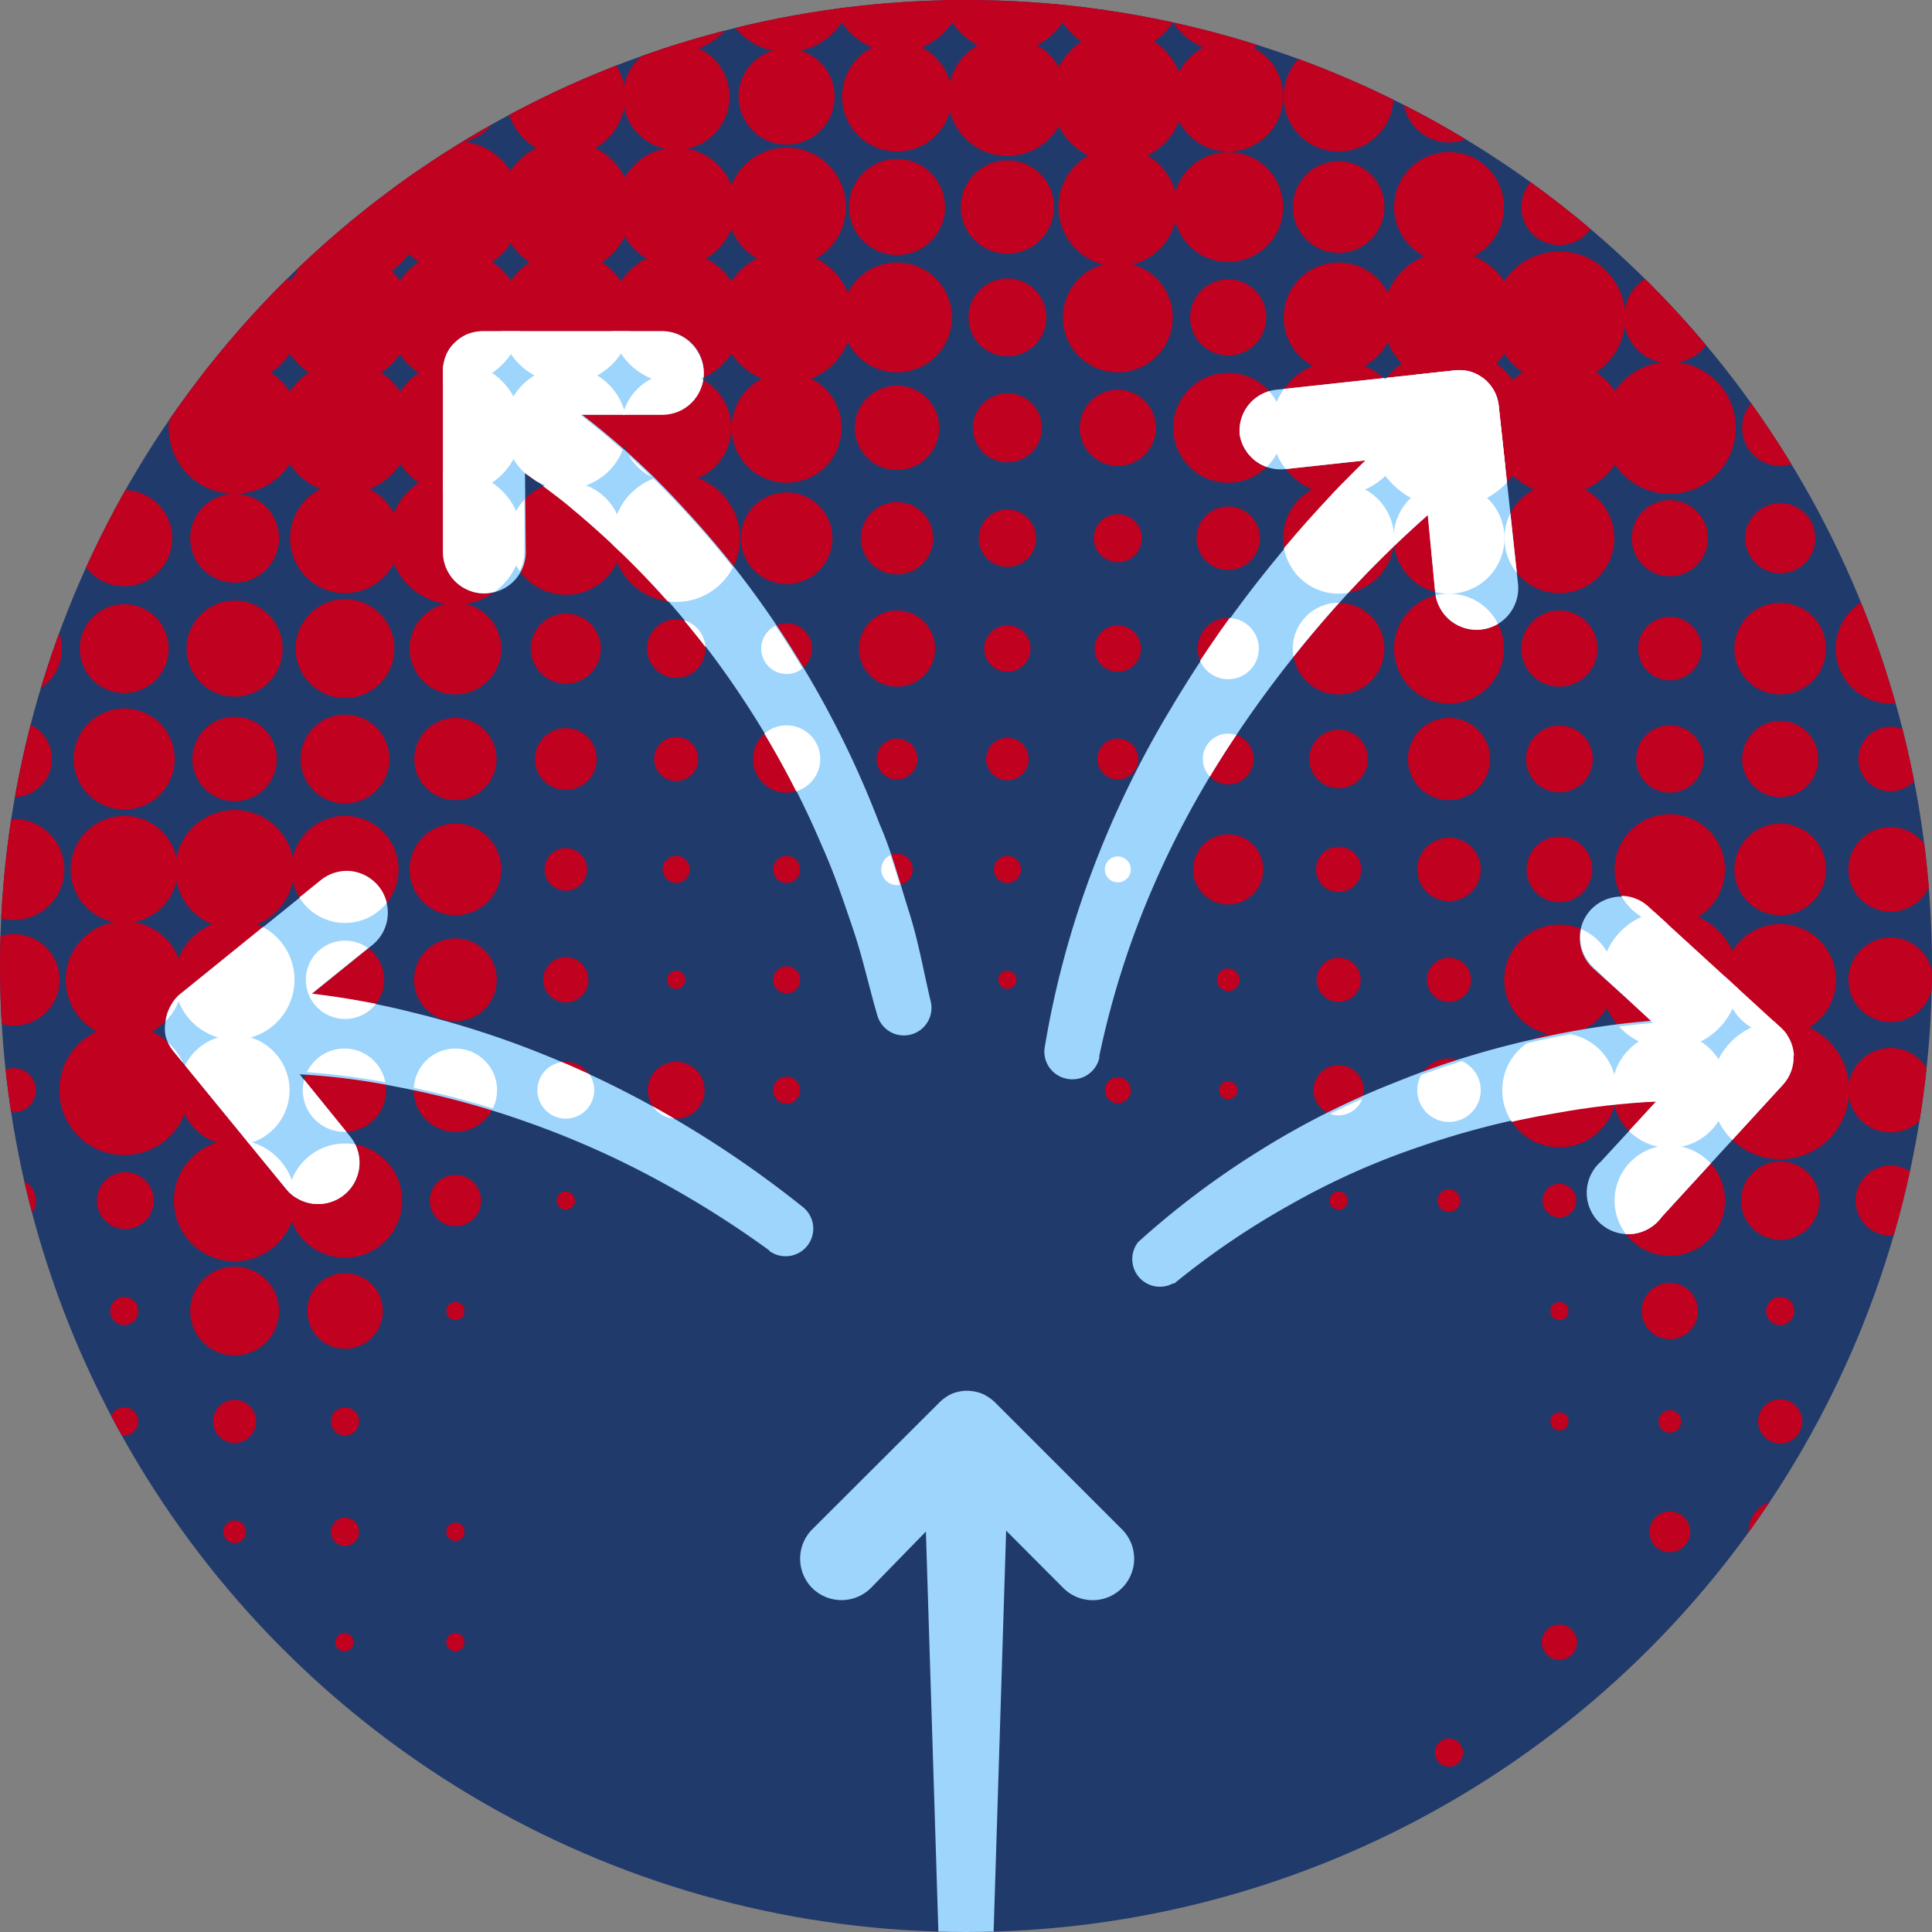<svg xmlns="http://www.w3.org/2000/svg" xmlns:xlink="http://www.w3.org/1999/xlink" viewBox="0 0 70 70"><rect x="0" y="0" width="70" height="70" fill="#808080" stroke="none"/><defs><style>.cls-1{fill:none;}.cls-2{fill:#213a6c;}.cls-3{clip-path:url(#clip-path);}.cls-4{fill:#c0011f;}.cls-5{fill:#9ed5fc;}.cls-6{clip-path:url(#clip-path-3);}.cls-7{fill:#fff;}</style><clipPath id="clip-path"><circle class="cls-1" cx="35" cy="35" r="35"/></clipPath><clipPath id="clip-path-3"><path class="cls-1" d="M40.65,55.41a1.5,1.5,0,0,1-2.12,2.13l-2.08-2.09L36,70a1,1,0,0,1-2,0l-.46-14.55-2.08,2.09a1.51,1.51,0,0,1-2.12,0,1.51,1.51,0,0,1,0-2.13l4.6-4.59h0a1.58,1.58,0,0,1,.48-.33h0a1.51,1.51,0,0,1,.53-.1h0a1.61,1.61,0,0,1,.53.1h0a1.63,1.63,0,0,1,.49.33Zm-2-16.35a1,1,0,0,0,1.2-.75v-.07a31.74,31.74,0,0,1,1.83-5.85A33.85,33.85,0,0,1,44.55,27a42.19,42.19,0,0,1,3.73-4.9,41.47,41.47,0,0,1,3.45-3.44L52,21.47a1.5,1.5,0,1,0,3-.32l-.7-6.46a1.37,1.37,0,0,0-.18-.56s0,0,0,0a1.53,1.53,0,0,0-.35-.41l0,0a1.57,1.57,0,0,0-.48-.25h0a1.43,1.43,0,0,0-.58-.05h0l-6.46.7a1.49,1.49,0,0,0-1.33,1.65A1.5,1.5,0,0,0,46.53,17l2.94-.32a42.53,42.53,0,0,0-3.28,3.58,43.34,43.34,0,0,0-3.76,5.36,35.68,35.68,0,0,0-2.86,5.9,33.73,33.73,0,0,0-1.71,6.34A1,1,0,0,0,38.62,39.06ZM65,38.23a1.53,1.53,0,0,0-.13-.52,0,0,0,0,0,0,0,1.45,1.45,0,0,0-.34-.47h0l-4.8-4.39a1.46,1.46,0,0,0-1.08-.39,1.53,1.53,0,0,0-1,.48,1.5,1.5,0,0,0,.1,2.12l2.14,2a32.87,32.87,0,0,0-9.29,2.23,29.55,29.55,0,0,0-4.93,2.48A30.87,30.87,0,0,0,41.24,45a1,1,0,0,0,1.27,1.54l.05,0a28.87,28.87,0,0,1,4.23-2.87,26.85,26.85,0,0,1,4.65-2.08,30.33,30.33,0,0,1,4.94-1.26A28.27,28.27,0,0,1,60,39.91l-2,2.18a1.5,1.5,0,1,0,2.21,2l4.39-4.79a1.48,1.48,0,0,0,.3-.5v0a1.39,1.39,0,0,0,.08-.54ZM29.1,43.73a38.49,38.49,0,0,0-4.33-3A35.46,35.46,0,0,0,20,38.33,34,34,0,0,0,15,36.68,30,30,0,0,0,11.29,36l2.2-1.78a1.5,1.5,0,0,0,.23-2.11,1.53,1.53,0,0,0-1-.55,1.5,1.5,0,0,0-1.1.33L6.55,36h0a1.36,1.36,0,0,0-.37.45l0,0A1.44,1.44,0,0,0,6,37v0a1.38,1.38,0,0,0,0,.54,0,0,0,0,0,0,0,1.48,1.48,0,0,0,.27.53l4.09,5a1.5,1.5,0,0,0,2.33-1.89l-1.91-2.36a27,27,0,0,1,3.55.46,31.47,31.47,0,0,1,4.75,1.29,32.69,32.69,0,0,1,4.53,2,36.16,36.16,0,0,1,4.21,2.64l0,0a1,1,0,0,0,1.19-1.61ZM17.5,21.5A1.5,1.5,0,0,0,19,20V17.13c.49.34,1,.72,1.47,1.09.8.66,1.58,1.35,2.32,2.09a31,31,0,0,1,4,4.85,33,33,0,0,1,3,5.54c.45,1,.76,2,1.12,3s.57,2,.86,3.06l0,.1a1,1,0,0,0,1.2.7,1,1,0,0,0,.73-1.21c-.26-1.09-.47-2.19-.79-3.27s-.63-2.16-1.07-3.19a35.53,35.53,0,0,0-3-6.06,34.2,34.2,0,0,0-4.11-5.4,30.63,30.63,0,0,0-3.7-3.4H24a1.5,1.5,0,0,0,1.5-1.5,1.52,1.52,0,0,0-.44-1.06A1.49,1.49,0,0,0,24,12H17.5a1.56,1.56,0,0,0-.57.11l0,0a1.48,1.48,0,0,0-.45.3v0a1.31,1.31,0,0,0-.31.44v0a1.47,1.47,0,0,0-.12.58V20A1.5,1.5,0,0,0,17.5,21.5Z"/></clipPath></defs><title>GORDIC_ikony kariery_navrh_v3</title><g id="bile_tecky" data-name="bile tecky"><circle class="cls-2" cx="35" cy="35" r="35"/><g class="cls-3"><circle class="cls-4" cx="0.5" cy="43.5" r="0.8"/><circle class="cls-4" cx="0.5" cy="35.5" r="1.66"/><circle class="cls-4" cx="0.5" cy="39.5" r="0.8"/><circle class="cls-4" cx="0.5" cy="31.5" r="1.83"/><circle class="cls-4" cx="0.5" cy="27.5" r="1.38"/><circle class="cls-4" cx="0.5" cy="23.5" r="1.74"/><circle class="cls-4" cx="0.5" cy="19.5" r="0.8"/><circle class="cls-4" cx="0.5" cy="15.5" r="0.8"/><circle class="cls-4" cx="0.5" cy="11.5" r="0.8"/><circle class="cls-4" cx="0.5" cy="7.5" r="0.8"/><circle class="cls-4" cx="0.5" cy="3.5" r="1.38"/><circle class="cls-4" cx="4.5" cy="51.5" r="0.51"/><circle class="cls-4" cx="4.5" cy="47.5" r="0.51"/><circle class="cls-4" cx="4.5" cy="39.5" r="2.35"/><circle class="cls-4" cx="4.5" cy="31.5" r="1.94"/><circle class="cls-4" cx="4.5" cy="35.5" r="2.12"/><circle class="cls-4" cx="4.5" cy="27.5" r="1.83"/><circle class="cls-4" cx="4.5" cy="19.5" r="1.74"/><circle class="cls-4" cx="4.5" cy="23.5" r="1.61"/><circle class="cls-4" cx="4.5" cy="15.5" r="0.8"/><circle class="cls-4" cx="4.5" cy="11.5" r="0.8"/><circle class="cls-4" cx="4.5" cy="7.5" r="0.8"/><circle class="cls-4" cx="4.5" cy="3.5" r="1.38"/><circle class="cls-4" cx="8.5" cy="47.5" r="1.61"/><circle class="cls-4" cx="8.5" cy="43.5" r="2.2"/><circle class="cls-4" cx="4.54" cy="43.5" r="1.03"/><circle class="cls-4" cx="8.5" cy="31.5" r="2.15"/><circle class="cls-4" cx="8.5" cy="35.5" r="2.17"/><circle class="cls-4" cx="8.5" cy="27.5" r="1.53"/><circle class="cls-4" cx="8.5" cy="23.5" r="1.74"/><circle class="cls-4" cx="8.5" cy="19.5" r="1.61"/><circle class="cls-4" cx="8.5" cy="15.5" r="2.39"/><circle class="cls-4" cx="8.5" cy="11.5" r="2.39"/><circle class="cls-4" cx="8.5" cy="7.5" r="0.8"/><circle class="cls-4" cx="8.5" cy="3.5" r="1.38"/><circle class="cls-4" cx="12.5" cy="51.5" r="0.51"/><circle class="cls-4" cx="12.5" cy="47.5" r="1.37"/><circle class="cls-4" cx="8.5" cy="51.5" r="0.78"/><circle class="cls-4" cx="12.5" cy="43.5" r="2.07"/><circle class="cls-4" cx="12.5" cy="35.5" r="1.42"/><circle class="cls-4" cx="12.5" cy="31.5" r="1.94"/><circle class="cls-4" cx="12.5" cy="27.5" r="1.61"/><circle class="cls-4" cx="12.5" cy="23.5" r="1.79"/><circle class="cls-4" cx="12.5" cy="19.5" r="1.99"/><circle class="cls-4" cx="12.5" cy="15.5" r="2.39"/><circle class="cls-4" cx="12.5" cy="11.5" r="2.39"/><circle class="cls-4" cx="12.5" cy="7.5" r="2.87"/><circle class="cls-4" cx="12.5" cy="3.5" r="1.38"/><circle class="cls-4" cx="8.5" cy="55.5" r="0.41"/><circle class="cls-4" cx="16.5" cy="43.5" r="0.93"/><circle class="cls-4" cx="16.5" cy="39.5" r="1.51"/><circle class="cls-4" cx="12.48" cy="39.5" r="1.51"/><circle class="cls-4" cx="8.49" cy="39.5" r="2"/><circle class="cls-4" cx="16.5" cy="35.5" r="1.5"/><circle class="cls-4" cx="16.5" cy="31.5" r="1.66"/><circle class="cls-4" cx="16.5" cy="27.5" r="1.49"/><circle class="cls-4" cx="16.5" cy="23.5" r="1.66"/><circle class="cls-4" cx="16.5" cy="19.5" r="2.41"/><circle class="cls-4" cx="16.5" cy="15.5" r="2.39"/><circle class="cls-4" cx="16.5" cy="11.5" r="2.41"/><circle class="cls-4" cx="16.5" cy="7.5" r="2.39"/><circle class="cls-4" cx="16.5" cy="3.5" r="1.66"/><circle class="cls-4" cx="20.5" cy="35.5" r="0.82"/><circle class="cls-4" cx="20.5" cy="31.5" r="0.77"/><circle class="cls-4" cx="20.5" cy="27.5" r="1.12"/><circle class="cls-4" cx="20.5" cy="23.5" r="1.27"/><circle class="cls-4" cx="20.5" cy="19.5" r="2.05"/><circle class="cls-4" cx="20.5" cy="15.5" r="2.21"/><circle class="cls-4" cx="20.5" cy="11.5" r="2.39"/><circle class="cls-4" cx="20.5" cy="7.5" r="2.39"/><circle class="cls-4" cx="20.5" cy="3.5" r="2.15"/><circle class="cls-4" cx="24.5" cy="35.5" r="0.33"/><circle class="cls-4" cx="24.5" cy="31.5" r="0.49"/><circle class="cls-4" cx="24.5" cy="27.5" r="0.8"/><circle class="cls-4" cx="24.5" cy="23.5" r="1.06"/><circle class="cls-4" cx="24.5" cy="19.5" r="2.31"/><circle class="cls-4" cx="24.5" cy="15.5" r="1.99"/><circle class="cls-4" cx="24.5" cy="11.5" r="2.39"/><circle class="cls-4" cx="24.5" cy="7.5" r="2.15"/><circle class="cls-4" cx="24.5" cy="3.5" r="1.93"/><circle class="cls-4" cx="28.5" cy="31.5" r="0.49"/><circle class="cls-4" cx="28.5" cy="35.5" r="0.49"/><circle class="cls-4" cx="28.5" cy="39.5" r="0.49"/><circle class="cls-4" cx="28.5" cy="27.5" r="1.22"/><circle class="cls-4" cx="28.5" cy="23.5" r="0.92"/><circle class="cls-4" cx="28.5" cy="19.5" r="1.66"/><circle class="cls-4" cx="28.5" cy="15.5" r="1.99"/><circle class="cls-4" cx="28.5" cy="11.5" r="2.39"/><circle class="cls-4" cx="28.5" cy="7.5" r="2.15"/><circle class="cls-4" cx="28.5" cy="3.5" r="1.74"/><circle class="cls-4" cx="32.5" cy="31.5" r="0.57"/><circle class="cls-4" cx="32.5" cy="27.5" r="0.74"/><circle class="cls-4" cx="32.5" cy="23.5" r="1.38"/><circle class="cls-4" cx="32.5" cy="19.5" r="1.31"/><circle class="cls-4" cx="32.5" cy="15.5" r="1.53"/><circle class="cls-4" cx="40.5" cy="39.5" r="0.47"/><circle class="cls-4" cx="32.5" cy="11.5" r="1.99"/><circle class="cls-4" cx="32.5" cy="7.5" r="1.74"/><circle class="cls-4" cx="32.5" cy="3.5" r="1.99"/><circle class="cls-4" cx="36.5" cy="35.5" r="0.33"/><circle class="cls-4" cx="16.5" cy="47.5" r="0.33"/><circle class="cls-4" cx="16.5" cy="55.5" r="0.33"/><circle class="cls-4" cx="16.5" cy="59.5" r="0.33"/><circle class="cls-4" cx="12.48" cy="59.5" r="0.33"/><circle class="cls-4" cx="20.5" cy="43.5" r="0.33"/><circle class="cls-4" cx="20.5" cy="39.5" r="1.03"/><circle class="cls-4" cx="24.5" cy="39.5" r="1.03"/><circle class="cls-4" cx="36.5" cy="31.5" r="0.49"/><circle class="cls-4" cx="36.5" cy="27.5" r="0.77"/><circle class="cls-4" cx="36.5" cy="23.5" r="0.84"/><circle class="cls-4" cx="36.5" cy="19.5" r="1.04"/><circle class="cls-4" cx="36.5" cy="15.5" r="1.25"/><circle class="cls-4" cx="36.5" cy="11.5" r="1.41"/><circle class="cls-4" cx="36.5" cy="7.5" r="1.69"/><circle class="cls-4" cx="36.5" cy="3.5" r="2.15"/><circle class="cls-4" cx="40.5" cy="31.5" r="0.47"/><circle class="cls-4" cx="40.5" cy="27.5" r="0.74"/><circle class="cls-4" cx="40.5" cy="23.5" r="0.84"/><circle class="cls-4" cx="40.5" cy="19.5" r="0.87"/><circle class="cls-4" cx="40.5" cy="15.5" r="1.38"/><circle class="cls-4" cx="40.5" cy="11.5" r="1.99"/><circle class="cls-4" cx="40.5" cy="7.5" r="2.15"/><circle class="cls-4" cx="40.5" cy="3.5" r="2.39"/><circle class="cls-4" cx="44.5" cy="39.5" r="0.33"/><circle class="cls-4" cx="44.5" cy="35.5" r="0.41"/><circle class="cls-4" cx="44.5" cy="31.5" r="1.27"/><circle class="cls-4" cx="44.5" cy="27.5" r="0.92"/><circle class="cls-4" cx="44.5" cy="23.5" r="1.11"/><circle class="cls-4" cx="44.5" cy="19.5" r="1.15"/><circle class="cls-4" cx="44.5" cy="15.5" r="1.99"/><circle class="cls-4" cx="44.5" cy="11.5" r="1.38"/><circle class="cls-4" cx="44.5" cy="7.5" r="1.99"/><circle class="cls-4" cx="44.5" cy="3.5" r="1.99"/><circle class="cls-4" cx="48.5" cy="43.5" r="0.33"/><circle class="cls-4" cx="48.5" cy="39.5" r="0.91"/><circle class="cls-4" cx="48.5" cy="35.5" r="0.8"/><circle class="cls-4" cx="48.5" cy="31.5" r="0.82"/><circle class="cls-4" cx="48.5" cy="27.5" r="1.06"/><circle class="cls-4" cx="48.5" cy="23.5" r="1.66"/><circle class="cls-4" cx="48.5" cy="19.5" r="2.01"/><circle class="cls-4" cx="48.5" cy="15.5" r="2.43"/><circle class="cls-4" cx="48.5" cy="11.5" r="1.99"/><circle class="cls-4" cx="48.5" cy="7.5" r="1.66"/><circle class="cls-4" cx="48.5" cy="3.5" r="1.99"/><circle class="cls-4" cx="52.5" cy="63.5" r="0.51"/><circle class="cls-4" cx="12.5" cy="55.5" r="0.51"/><circle class="cls-4" cx="52.5" cy="43.5" r="0.41"/><circle class="cls-4" cx="52.5" cy="39.5" r="1.15"/><circle class="cls-4" cx="52.5" cy="35.5" r="0.8"/><circle class="cls-4" cx="52.5" cy="31.5" r="1.15"/><circle class="cls-4" cx="52.5" cy="27.5" r="1.49"/><circle class="cls-4" cx="52.5" cy="23.5" r="1.99"/><circle class="cls-4" cx="52.5" cy="19.5" r="2.01"/><circle class="cls-4" cx="52.5" cy="15.5" r="2.89"/><circle class="cls-4" cx="52.5" cy="11.5" r="2.39"/><circle class="cls-4" cx="52.5" cy="7.5" r="1.99"/><circle class="cls-4" cx="52.5" cy="3.5" r="1.66"/><circle class="cls-4" cx="56.5" cy="63.5" r="0.51"/><circle class="cls-4" cx="56.5" cy="59.5" r="0.64"/><circle class="cls-4" cx="56.5" cy="51.5" r="0.33"/><circle class="cls-4" cx="56.5" cy="47.5" r="0.33"/><circle class="cls-4" cx="56.5" cy="43.5" r="0.61"/><circle class="cls-4" cx="56.5" cy="39.5" r="2.07"/><circle class="cls-4" cx="56.5" cy="35.5" r="2"/><circle class="cls-4" cx="56.5" cy="31.5" r="1.19"/><circle class="cls-4" cx="56.5" cy="27.5" r="1.21"/><circle class="cls-4" cx="56.5" cy="23.5" r="1.38"/><circle class="cls-4" cx="56.5" cy="19.5" r="1.99"/><circle class="cls-4" cx="56.5" cy="15.5" r="2.41"/><circle class="cls-4" cx="56.5" cy="11.5" r="2.39"/><circle class="cls-4" cx="56.5" cy="7.5" r="1.38"/><circle class="cls-4" cx="56.5" cy="3.5" r="1.99"/><circle class="cls-4" cx="60.5" cy="59.5" r="0.33"/><circle class="cls-4" cx="60.5" cy="55.5" r="0.74"/><circle class="cls-4" cx="60.5" cy="51.5" r="0.41"/><circle class="cls-4" cx="60.5" cy="43.5" r="2"/><circle class="cls-4" cx="60.5" cy="35.5" r="2.5"/><circle class="cls-4" cx="60.5" cy="47.5" r="1.02"/><circle class="cls-4" cx="60.5" cy="39.5" r="2.09"/><circle class="cls-4" cx="60.5" cy="31.5" r="2"/><circle class="cls-4" cx="60.5" cy="27.5" r="1.22"/><circle class="cls-4" cx="60.5" cy="23.5" r="1.15"/><circle class="cls-4" cx="60.5" cy="19.5" r="1.38"/><circle class="cls-4" cx="60.5" cy="15.5" r="2.39"/><circle class="cls-4" cx="60.5" cy="11.5" r="1.66"/><circle class="cls-4" cx="60.5" cy="7.5" r="0.8"/><circle class="cls-4" cx="60.5" cy="3.5" r="1.38"/><circle class="cls-4" cx="64.5" cy="55.5" r="1.15"/><circle class="cls-4" cx="64.5" cy="51.5" r="0.8"/><circle class="cls-4" cx="64.5" cy="47.5" r="0.51"/><circle class="cls-4" cx="64.5" cy="43.5" r="1.42"/><circle class="cls-4" cx="64.5" cy="39.5" r="2.5"/><circle class="cls-4" cx="64.5" cy="27.5" r="1.38"/><circle class="cls-4" cx="64.5" cy="35.5" r="2.02"/><circle class="cls-4" cx="64.5" cy="23.5" r="1.66"/><circle class="cls-4" cx="64.5" cy="31.5" r="1.66"/><circle class="cls-4" cx="64.5" cy="19.5" r="1.27"/><circle class="cls-4" cx="64.5" cy="15.5" r="1.38"/><circle class="cls-4" cx="64.5" cy="11.5" r="0.8"/><circle class="cls-4" cx="64.5" cy="7.5" r="0.8"/><circle class="cls-4" cx="64.5" cy="3.5" r="1.38"/><circle class="cls-4" cx="68.5" cy="51.5" r="0.8"/><circle class="cls-4" cx="68.5" cy="47.5" r="0.51"/><circle class="cls-4" cx="68.5" cy="43.5" r="1.27"/><circle class="cls-4" cx="68.5" cy="35.5" r="1.53"/><circle class="cls-4" cx="68.5" cy="31.5" r="1.53"/><circle class="cls-4" cx="68.5" cy="39.5" r="1.53"/><circle class="cls-4" cx="68.5" cy="27.5" r="1.17"/><circle class="cls-4" cx="68.5" cy="23.5" r="1.99"/><circle class="cls-4" cx="68.5" cy="19.5" r="0.8"/><circle class="cls-4" cx="68.5" cy="15.5" r="0.8"/><circle class="cls-4" cx="68.5" cy="11.5" r="0.8"/><circle class="cls-4" cx="68.5" cy="7.5" r="0.8"/><circle class="cls-4" cx="68.5" cy="3.5" r="1.38"/><circle class="cls-4" cx="0.5" cy="-0.5" r="1.66"/><circle class="cls-4" cx="4.5" cy="-0.5" r="1.66"/><circle class="cls-4" cx="8.5" cy="-0.5" r="1.66"/><circle class="cls-4" cx="12.5" cy="-0.5" r="1.66"/><circle class="cls-4" cx="16.5" cy="-0.5" r="2.39"/><circle class="cls-4" cx="20.5" cy="-0.5" r="2.39"/><circle class="cls-4" cx="24.5" cy="-0.5" r="2.39"/><circle class="cls-4" cx="28.5" cy="-0.5" r="2.39"/><circle class="cls-4" cx="32.5" cy="-0.5" r="2.39"/><circle class="cls-4" cx="36.5" cy="-0.5" r="2.39"/><circle class="cls-4" cx="40.5" cy="-0.5" r="2.39"/><circle class="cls-4" cx="44.5" cy="-0.5" r="2.39"/><circle class="cls-4" cx="48.5" cy="-0.5" r="2.39"/><circle class="cls-4" cx="52.5" cy="-0.5" r="1.66"/><circle class="cls-4" cx="56.5" cy="-0.5" r="1.66"/><circle class="cls-4" cx="60.5" cy="-0.5" r="1.66"/><circle class="cls-4" cx="64.5" cy="-0.5" r="1.66"/><circle class="cls-4" cx="68.5" cy="-0.5" r="1.66"/></g><g class="cls-3"><path class="cls-5" d="M36.5,54,36,70a1,1,0,0,1-2,0l-.5-16a1.5,1.5,0,1,1,3-.09Z"/><path class="cls-5" d="M38.53,57.54a1.5,1.5,0,0,0,2.12-2.13l-4.59-4.59a1.63,1.63,0,0,0-.49-.33h0a1.61,1.61,0,0,0-.53-.1h0a1.51,1.51,0,0,0-.53.1h0a1.58,1.58,0,0,0-.48.33h0l-4.6,4.59a1.51,1.51,0,0,0,0,2.13,1.51,1.51,0,0,0,2.12,0L35,54Z"/><path class="cls-5" d="M52,21.47a1.5,1.5,0,1,0,3-.32l-.7-6.46a1.37,1.37,0,0,0-.18-.56s0,0,0,0a1.53,1.53,0,0,0-.35-.41l0,0a1.83,1.83,0,0,0-.48-.25h0a1.43,1.43,0,0,0-.58-.05h0l-6.46.7a1.49,1.49,0,0,0-1.33,1.65A1.5,1.5,0,0,0,46.53,17l5-.54Z"/><path class="cls-5" d="M37.86,37.9a33.73,33.73,0,0,1,1.71-6.34,35.68,35.68,0,0,1,2.86-5.9,43.34,43.34,0,0,1,3.76-5.36,40.33,40.33,0,0,1,4.58-4.78,1.5,1.5,0,0,1,2,2.26l0,0-.06.05a38.53,38.53,0,0,0-4.37,4.22A42.19,42.19,0,0,0,44.55,27a33.85,33.85,0,0,0-2.89,5.41,31.74,31.74,0,0,0-1.83,5.85v.07a1,1,0,0,1-1.2.75A1,1,0,0,1,37.86,37.9Z"/><path class="cls-5" d="M58,42.09a1.5,1.5,0,1,0,2.21,2l4.39-4.79a1.48,1.48,0,0,0,.3-.5v0a1.39,1.39,0,0,0,.08-.54v0a1.53,1.53,0,0,0-.13-.52,0,0,0,0,0,0,0,1.45,1.45,0,0,0-.34-.47h0l-4.8-4.39a1.46,1.46,0,0,0-1.08-.39,1.53,1.53,0,0,0-1,.48,1.5,1.5,0,0,0,.1,2.12L61.4,38.4Z"/><path class="cls-5" d="M41.24,45a30.87,30.87,0,0,1,4.4-3.31,29.55,29.55,0,0,1,4.93-2.48,31.39,31.39,0,0,1,5.29-1.62,28.88,28.88,0,0,1,5.59-.69A1.51,1.51,0,0,1,63,38.38a1.49,1.49,0,0,1-1.47,1.52h-.16a25.85,25.85,0,0,0-5,.39,30.33,30.33,0,0,0-4.94,1.26,26.85,26.85,0,0,0-4.65,2.08,28.87,28.87,0,0,0-4.23,2.87l-.05,0A1,1,0,0,1,41.24,45Z"/><path class="cls-5" d="M9.6,37.38l3.89-3.14a1.5,1.5,0,0,0,.23-2.11,1.53,1.53,0,0,0-1-.55,1.49,1.49,0,0,0-1.1.33L6.55,36h0a1.36,1.36,0,0,0-.37.45l0,0A1.44,1.44,0,0,0,6,37v0a1.38,1.38,0,0,0,0,.54,0,0,0,0,0,0,0,1.48,1.48,0,0,0,.27.53l4.09,5a1.5,1.5,0,0,0,2.33-1.89Z"/><path class="cls-5" d="M27.88,45.31a36.16,36.16,0,0,0-4.21-2.64,32.69,32.69,0,0,0-4.53-2,31.47,31.47,0,0,0-4.75-1.29,24.12,24.12,0,0,0-4.76-.49H9.55a1.5,1.5,0,1,1-.05-3h.08a26.62,26.62,0,0,1,5.4.8A34,34,0,0,1,20,38.33a35.46,35.46,0,0,1,4.73,2.38,38.49,38.49,0,0,1,4.33,3,1,1,0,0,1-1.19,1.61Z"/><path class="cls-5" d="M19,15h5a1.5,1.5,0,0,0,1.5-1.5,1.52,1.52,0,0,0-.44-1.06A1.49,1.49,0,0,0,24,12H17.5a1.56,1.56,0,0,0-.57.11l0,0a1.48,1.48,0,0,0-.45.3v0a1.31,1.31,0,0,0-.31.44v0a1.47,1.47,0,0,0-.12.58V20a1.5,1.5,0,0,0,3,0Z"/><path class="cls-5" d="M31.77,36.73c-.29-1-.52-2.06-.86-3.06s-.67-2-1.12-3a33,33,0,0,0-3-5.54,31,31,0,0,0-4-4.85c-.74-.74-1.52-1.43-2.32-2.09A23.2,23.2,0,0,0,18,16.49l-.08,0a1.5,1.5,0,1,1,1.5-2.6l.07,0a27.9,27.9,0,0,1,5.27,4.51,34.2,34.2,0,0,1,4.11,5.4,35.53,35.53,0,0,1,3,6.06c.44,1,.73,2.12,1.07,3.19s.53,2.18.79,3.27a1,1,0,0,1-1.93.51Z"/></g><g class="cls-6"><circle class="cls-7" cx="0.5" cy="43.5" r="0.8"/><circle class="cls-7" cx="0.5" cy="35.5" r="1.66"/><circle class="cls-7" cx="0.5" cy="39.5" r="0.8"/><circle class="cls-7" cx="0.5" cy="31.5" r="1.83"/><circle class="cls-7" cx="0.5" cy="27.5" r="1.38"/><circle class="cls-7" cx="0.5" cy="23.5" r="1.74"/><circle class="cls-7" cx="0.5" cy="19.5" r="0.8"/><circle class="cls-7" cx="0.5" cy="15.5" r="0.8"/><circle class="cls-7" cx="0.5" cy="11.5" r="0.8"/><circle class="cls-7" cx="0.5" cy="7.5" r="0.8"/><circle class="cls-7" cx="0.5" cy="3.5" r="1.38"/><circle class="cls-7" cx="4.5" cy="51.5" r="0.51"/><circle class="cls-7" cx="4.5" cy="47.5" r="0.51"/><circle class="cls-7" cx="4.5" cy="39.5" r="2.35"/><circle class="cls-7" cx="4.5" cy="31.5" r="1.94"/><circle class="cls-7" cx="4.5" cy="35.5" r="2.12"/><circle class="cls-7" cx="4.5" cy="27.5" r="1.83"/><circle class="cls-7" cx="4.5" cy="19.5" r="1.74"/><circle class="cls-7" cx="4.5" cy="23.5" r="1.61"/><circle class="cls-7" cx="4.5" cy="15.5" r="0.8"/><circle class="cls-7" cx="4.5" cy="11.5" r="0.8"/><circle class="cls-7" cx="4.5" cy="7.5" r="0.8"/><circle class="cls-7" cx="4.5" cy="3.5" r="1.38"/><circle class="cls-7" cx="8.5" cy="47.5" r="1.61"/><circle class="cls-7" cx="8.5" cy="43.5" r="2.2"/><circle class="cls-7" cx="4.54" cy="43.5" r="1.03"/><circle class="cls-7" cx="8.5" cy="31.5" r="2.15"/><circle class="cls-7" cx="8.5" cy="35.5" r="2.17"/><circle class="cls-7" cx="8.5" cy="27.5" r="1.53"/><circle class="cls-7" cx="8.5" cy="23.5" r="1.74"/><circle class="cls-7" cx="8.5" cy="19.5" r="1.61"/><circle class="cls-7" cx="8.5" cy="15.5" r="2.39"/><circle class="cls-7" cx="8.5" cy="11.5" r="2.39"/><circle class="cls-7" cx="8.5" cy="7.5" r="0.8"/><circle class="cls-7" cx="8.5" cy="3.5" r="1.38"/><circle class="cls-7" cx="12.5" cy="51.5" r="0.51"/><circle class="cls-7" cx="12.5" cy="47.5" r="1.37"/><circle class="cls-7" cx="8.5" cy="51.5" r="0.78"/><circle class="cls-7" cx="12.5" cy="43.5" r="2.07"/><circle class="cls-7" cx="12.5" cy="35.5" r="1.42"/><circle class="cls-7" cx="12.5" cy="31.5" r="1.94"/><circle class="cls-7" cx="12.5" cy="27.5" r="1.61"/><circle class="cls-7" cx="12.5" cy="23.5" r="1.79"/><circle class="cls-7" cx="12.5" cy="19.5" r="1.99"/><circle class="cls-7" cx="12.5" cy="15.5" r="2.39"/><circle class="cls-7" cx="12.5" cy="11.5" r="2.39"/><circle class="cls-7" cx="12.5" cy="7.5" r="2.87"/><circle class="cls-7" cx="12.5" cy="3.5" r="1.38"/><circle class="cls-7" cx="8.5" cy="55.5" r="0.41"/><circle class="cls-7" cx="16.5" cy="43.5" r="0.93"/><circle class="cls-7" cx="16.5" cy="39.5" r="1.51"/><circle class="cls-7" cx="12.48" cy="39.5" r="1.51"/><circle class="cls-7" cx="8.49" cy="39.5" r="2"/><circle class="cls-7" cx="16.5" cy="35.5" r="1.5"/><circle class="cls-7" cx="16.5" cy="31.5" r="1.66"/><circle class="cls-7" cx="16.5" cy="27.5" r="1.49"/><circle class="cls-7" cx="16.5" cy="23.5" r="1.66"/><circle class="cls-7" cx="16.5" cy="19.5" r="2.41"/><circle class="cls-7" cx="16.5" cy="15.5" r="2.39"/><circle class="cls-7" cx="16.5" cy="11.5" r="2.41"/><circle class="cls-7" cx="16.5" cy="7.5" r="2.39"/><circle class="cls-7" cx="16.5" cy="3.5" r="1.66"/><circle class="cls-7" cx="20.5" cy="35.5" r="0.82"/><circle class="cls-7" cx="20.5" cy="31.5" r="0.77"/><circle class="cls-7" cx="20.5" cy="27.5" r="1.12"/><circle class="cls-7" cx="20.5" cy="23.5" r="1.27"/><circle class="cls-7" cx="20.5" cy="19.5" r="2.05"/><circle class="cls-7" cx="20.5" cy="15.5" r="2.21"/><circle class="cls-7" cx="20.5" cy="11.5" r="2.39"/><circle class="cls-7" cx="20.5" cy="7.5" r="2.39"/><circle class="cls-7" cx="20.5" cy="3.5" r="2.15"/><circle class="cls-7" cx="24.5" cy="35.5" r="0.33"/><circle class="cls-7" cx="24.5" cy="31.5" r="0.49"/><circle class="cls-7" cx="24.5" cy="27.5" r="0.8"/><circle class="cls-7" cx="24.5" cy="23.5" r="1.06"/><circle class="cls-7" cx="24.5" cy="19.5" r="2.31"/><circle class="cls-7" cx="24.5" cy="15.5" r="1.99"/><circle class="cls-7" cx="24.5" cy="11.5" r="2.39"/><circle class="cls-7" cx="24.5" cy="7.5" r="2.15"/><circle class="cls-7" cx="24.5" cy="3.5" r="1.93"/><circle class="cls-7" cx="28.5" cy="31.5" r="0.49"/><circle class="cls-7" cx="28.5" cy="35.5" r="0.49"/><circle class="cls-7" cx="28.5" cy="39.5" r="0.49"/><circle class="cls-7" cx="28.5" cy="27.5" r="1.22"/><circle class="cls-7" cx="28.5" cy="23.5" r="0.92"/><circle class="cls-7" cx="28.5" cy="19.5" r="1.66"/><circle class="cls-7" cx="28.5" cy="15.5" r="1.99"/><circle class="cls-7" cx="28.5" cy="11.5" r="2.39"/><circle class="cls-7" cx="28.5" cy="7.5" r="2.15"/><circle class="cls-7" cx="28.5" cy="3.5" r="1.74"/><circle class="cls-7" cx="32.5" cy="31.5" r="0.57"/><circle class="cls-7" cx="32.5" cy="27.5" r="0.74"/><circle class="cls-7" cx="32.5" cy="23.5" r="1.38"/><circle class="cls-7" cx="32.5" cy="19.5" r="1.31"/><circle class="cls-7" cx="32.5" cy="15.5" r="1.53"/><circle class="cls-7" cx="40.5" cy="39.5" r="0.47"/><circle class="cls-7" cx="32.5" cy="11.5" r="1.99"/><circle class="cls-7" cx="32.5" cy="7.5" r="1.74"/><circle class="cls-7" cx="32.5" cy="3.5" r="1.99"/><circle class="cls-7" cx="36.5" cy="35.5" r="0.33"/><circle class="cls-7" cx="16.5" cy="47.5" r="0.33"/><circle class="cls-7" cx="16.5" cy="55.5" r="0.33"/><circle class="cls-7" cx="16.5" cy="59.5" r="0.33"/><circle class="cls-7" cx="12.48" cy="59.5" r="0.33"/><circle class="cls-7" cx="20.5" cy="43.5" r="0.33"/><circle class="cls-7" cx="20.5" cy="39.5" r="1.03"/><circle class="cls-7" cx="24.5" cy="39.5" r="1.03"/><circle class="cls-7" cx="36.5" cy="31.5" r="0.49"/><circle class="cls-7" cx="36.5" cy="27.5" r="0.77"/><circle class="cls-7" cx="36.5" cy="23.5" r="0.84"/><circle class="cls-7" cx="36.5" cy="19.5" r="1.04"/><circle class="cls-7" cx="36.5" cy="15.5" r="1.25"/><circle class="cls-7" cx="36.5" cy="11.5" r="1.41"/><circle class="cls-7" cx="36.5" cy="7.5" r="1.69"/><circle class="cls-7" cx="36.5" cy="3.5" r="2.15"/><circle class="cls-7" cx="40.5" cy="31.5" r="0.47"/><circle class="cls-7" cx="40.5" cy="27.5" r="0.74"/><circle class="cls-7" cx="40.5" cy="23.5" r="0.84"/><circle class="cls-7" cx="40.5" cy="19.5" r="0.87"/><circle class="cls-7" cx="40.5" cy="15.5" r="1.38"/><circle class="cls-7" cx="40.5" cy="11.5" r="1.99"/><circle class="cls-7" cx="40.5" cy="7.5" r="2.15"/><circle class="cls-7" cx="40.5" cy="3.5" r="2.39"/><circle class="cls-7" cx="44.5" cy="39.5" r="0.33"/><circle class="cls-7" cx="44.5" cy="35.5" r="0.41"/><circle class="cls-7" cx="44.5" cy="31.5" r="1.27"/><circle class="cls-7" cx="44.5" cy="27.5" r="0.92"/><circle class="cls-7" cx="44.5" cy="23.5" r="1.11"/><circle class="cls-7" cx="44.5" cy="19.5" r="1.15"/><circle class="cls-7" cx="44.5" cy="15.5" r="1.99"/><circle class="cls-7" cx="44.5" cy="11.5" r="1.38"/><circle class="cls-7" cx="44.5" cy="7.5" r="1.99"/><circle class="cls-7" cx="44.5" cy="3.5" r="1.99"/><circle class="cls-7" cx="48.5" cy="43.5" r="0.33"/><circle class="cls-7" cx="48.5" cy="39.5" r="0.91"/><circle class="cls-7" cx="48.5" cy="35.5" r="0.8"/><circle class="cls-7" cx="48.5" cy="31.5" r="0.82"/><circle class="cls-7" cx="48.5" cy="27.5" r="1.06"/><circle class="cls-7" cx="48.5" cy="23.5" r="1.66"/><circle class="cls-7" cx="48.5" cy="19.5" r="2.01"/><circle class="cls-7" cx="48.5" cy="15.5" r="2.43"/><circle class="cls-7" cx="48.5" cy="11.5" r="1.99"/><circle class="cls-7" cx="48.5" cy="7.5" r="1.66"/><circle class="cls-7" cx="48.5" cy="3.5" r="1.99"/><circle class="cls-7" cx="52.5" cy="63.5" r="0.51"/><circle class="cls-7" cx="12.5" cy="55.5" r="0.51"/><circle class="cls-7" cx="52.5" cy="43.5" r="0.41"/><circle class="cls-7" cx="52.5" cy="39.5" r="1.15"/><circle class="cls-7" cx="52.5" cy="35.5" r="0.8"/><circle class="cls-7" cx="52.5" cy="31.5" r="1.15"/><circle class="cls-7" cx="52.5" cy="27.5" r="1.49"/><circle class="cls-7" cx="52.5" cy="23.5" r="1.99"/><circle class="cls-7" cx="52.5" cy="19.5" r="2.01"/><circle class="cls-7" cx="52.5" cy="15.5" r="2.89"/><circle class="cls-7" cx="52.5" cy="11.5" r="2.39"/><circle class="cls-7" cx="52.5" cy="7.5" r="1.99"/><circle class="cls-7" cx="52.5" cy="3.5" r="1.66"/><circle class="cls-7" cx="56.5" cy="63.5" r="0.51"/><circle class="cls-7" cx="56.5" cy="59.5" r="0.64"/><circle class="cls-7" cx="56.5" cy="51.5" r="0.33"/><circle class="cls-7" cx="56.5" cy="47.5" r="0.33"/><circle class="cls-7" cx="56.5" cy="43.5" r="0.61"/><circle class="cls-7" cx="56.5" cy="39.5" r="2.07"/><circle class="cls-7" cx="56.5" cy="35.5" r="2"/><circle class="cls-7" cx="56.5" cy="31.5" r="1.19"/><circle class="cls-7" cx="56.5" cy="27.5" r="1.21"/><circle class="cls-7" cx="56.5" cy="23.5" r="1.38"/><circle class="cls-7" cx="56.5" cy="19.5" r="1.99"/><circle class="cls-7" cx="56.5" cy="15.5" r="2.41"/><circle class="cls-7" cx="56.5" cy="11.5" r="2.39"/><circle class="cls-7" cx="56.5" cy="7.5" r="1.38"/><circle class="cls-7" cx="56.5" cy="3.5" r="1.99"/><circle class="cls-7" cx="60.5" cy="59.5" r="0.33"/><circle class="cls-7" cx="60.5" cy="55.5" r="0.74"/><circle class="cls-7" cx="60.5" cy="51.5" r="0.41"/><circle class="cls-7" cx="60.5" cy="43.5" r="2"/><circle class="cls-7" cx="60.5" cy="35.5" r="2.5"/><circle class="cls-7" cx="60.5" cy="47.5" r="1.02"/><circle class="cls-7" cx="60.5" cy="39.5" r="2.09"/><circle class="cls-7" cx="60.5" cy="31.5" r="2"/><circle class="cls-7" cx="60.5" cy="27.5" r="1.22"/><circle class="cls-7" cx="60.5" cy="23.5" r="1.15"/><circle class="cls-7" cx="60.5" cy="19.5" r="1.38"/><circle class="cls-7" cx="60.5" cy="15.5" r="2.39"/><circle class="cls-7" cx="60.5" cy="11.5" r="1.66"/><circle class="cls-7" cx="60.5" cy="7.5" r="0.8"/><circle class="cls-7" cx="60.5" cy="3.5" r="1.38"/><circle class="cls-7" cx="64.5" cy="55.5" r="1.15"/><circle class="cls-7" cx="64.5" cy="51.5" r="0.8"/><circle class="cls-7" cx="64.5" cy="47.5" r="0.51"/><circle class="cls-7" cx="64.5" cy="43.5" r="1.42"/><circle class="cls-7" cx="64.5" cy="39.5" r="2.5"/><circle class="cls-7" cx="64.5" cy="27.5" r="1.38"/><circle class="cls-7" cx="64.5" cy="35.5" r="2.02"/><circle class="cls-7" cx="64.5" cy="23.5" r="1.66"/><circle class="cls-7" cx="64.5" cy="31.5" r="1.66"/><circle class="cls-7" cx="64.5" cy="19.5" r="1.27"/><circle class="cls-7" cx="64.5" cy="15.5" r="1.38"/><circle class="cls-7" cx="64.5" cy="11.5" r="0.8"/><circle class="cls-7" cx="64.5" cy="7.5" r="0.8"/><circle class="cls-7" cx="64.5" cy="3.5" r="1.38"/><circle class="cls-7" cx="68.5" cy="51.5" r="0.8"/><circle class="cls-7" cx="68.5" cy="47.5" r="0.51"/><circle class="cls-7" cx="68.5" cy="43.5" r="1.27"/><circle class="cls-7" cx="68.5" cy="35.5" r="1.53"/><circle class="cls-7" cx="68.5" cy="31.5" r="1.53"/><circle class="cls-7" cx="68.5" cy="39.5" r="1.53"/><circle class="cls-7" cx="68.5" cy="27.5" r="1.17"/><circle class="cls-7" cx="68.5" cy="23.5" r="1.99"/><circle class="cls-7" cx="68.5" cy="19.5" r="0.8"/><circle class="cls-7" cx="68.5" cy="15.5" r="0.8"/><circle class="cls-7" cx="68.5" cy="11.5" r="0.8"/><circle class="cls-7" cx="68.5" cy="7.5" r="0.8"/><circle class="cls-7" cx="68.5" cy="3.5" r="1.38"/><circle class="cls-7" cx="0.5" cy="-0.5" r="1.66"/><circle class="cls-7" cx="4.5" cy="-0.5" r="1.66"/><circle class="cls-7" cx="8.5" cy="-0.5" r="1.66"/><circle class="cls-7" cx="12.5" cy="-0.5" r="1.66"/><circle class="cls-7" cx="16.5" cy="-0.5" r="2.39"/><circle class="cls-7" cx="20.5" cy="-0.5" r="2.39"/><circle class="cls-7" cx="24.5" cy="-0.5" r="2.39"/><circle class="cls-7" cx="28.5" cy="-0.5" r="2.39"/><circle class="cls-7" cx="32.5" cy="-0.5" r="2.39"/><circle class="cls-7" cx="36.5" cy="-0.5" r="2.39"/><circle class="cls-7" cx="40.5" cy="-0.5" r="2.39"/><circle class="cls-7" cx="44.5" cy="-0.5" r="2.39"/><circle class="cls-7" cx="48.5" cy="-0.5" r="2.39"/><circle class="cls-7" cx="52.5" cy="-0.5" r="1.66"/><circle class="cls-7" cx="56.5" cy="-0.5" r="1.66"/><circle class="cls-7" cx="60.5" cy="-0.5" r="1.66"/><circle class="cls-7" cx="64.5" cy="-0.5" r="1.66"/><circle class="cls-7" cx="68.5" cy="-0.5" r="1.66"/></g></g></svg>